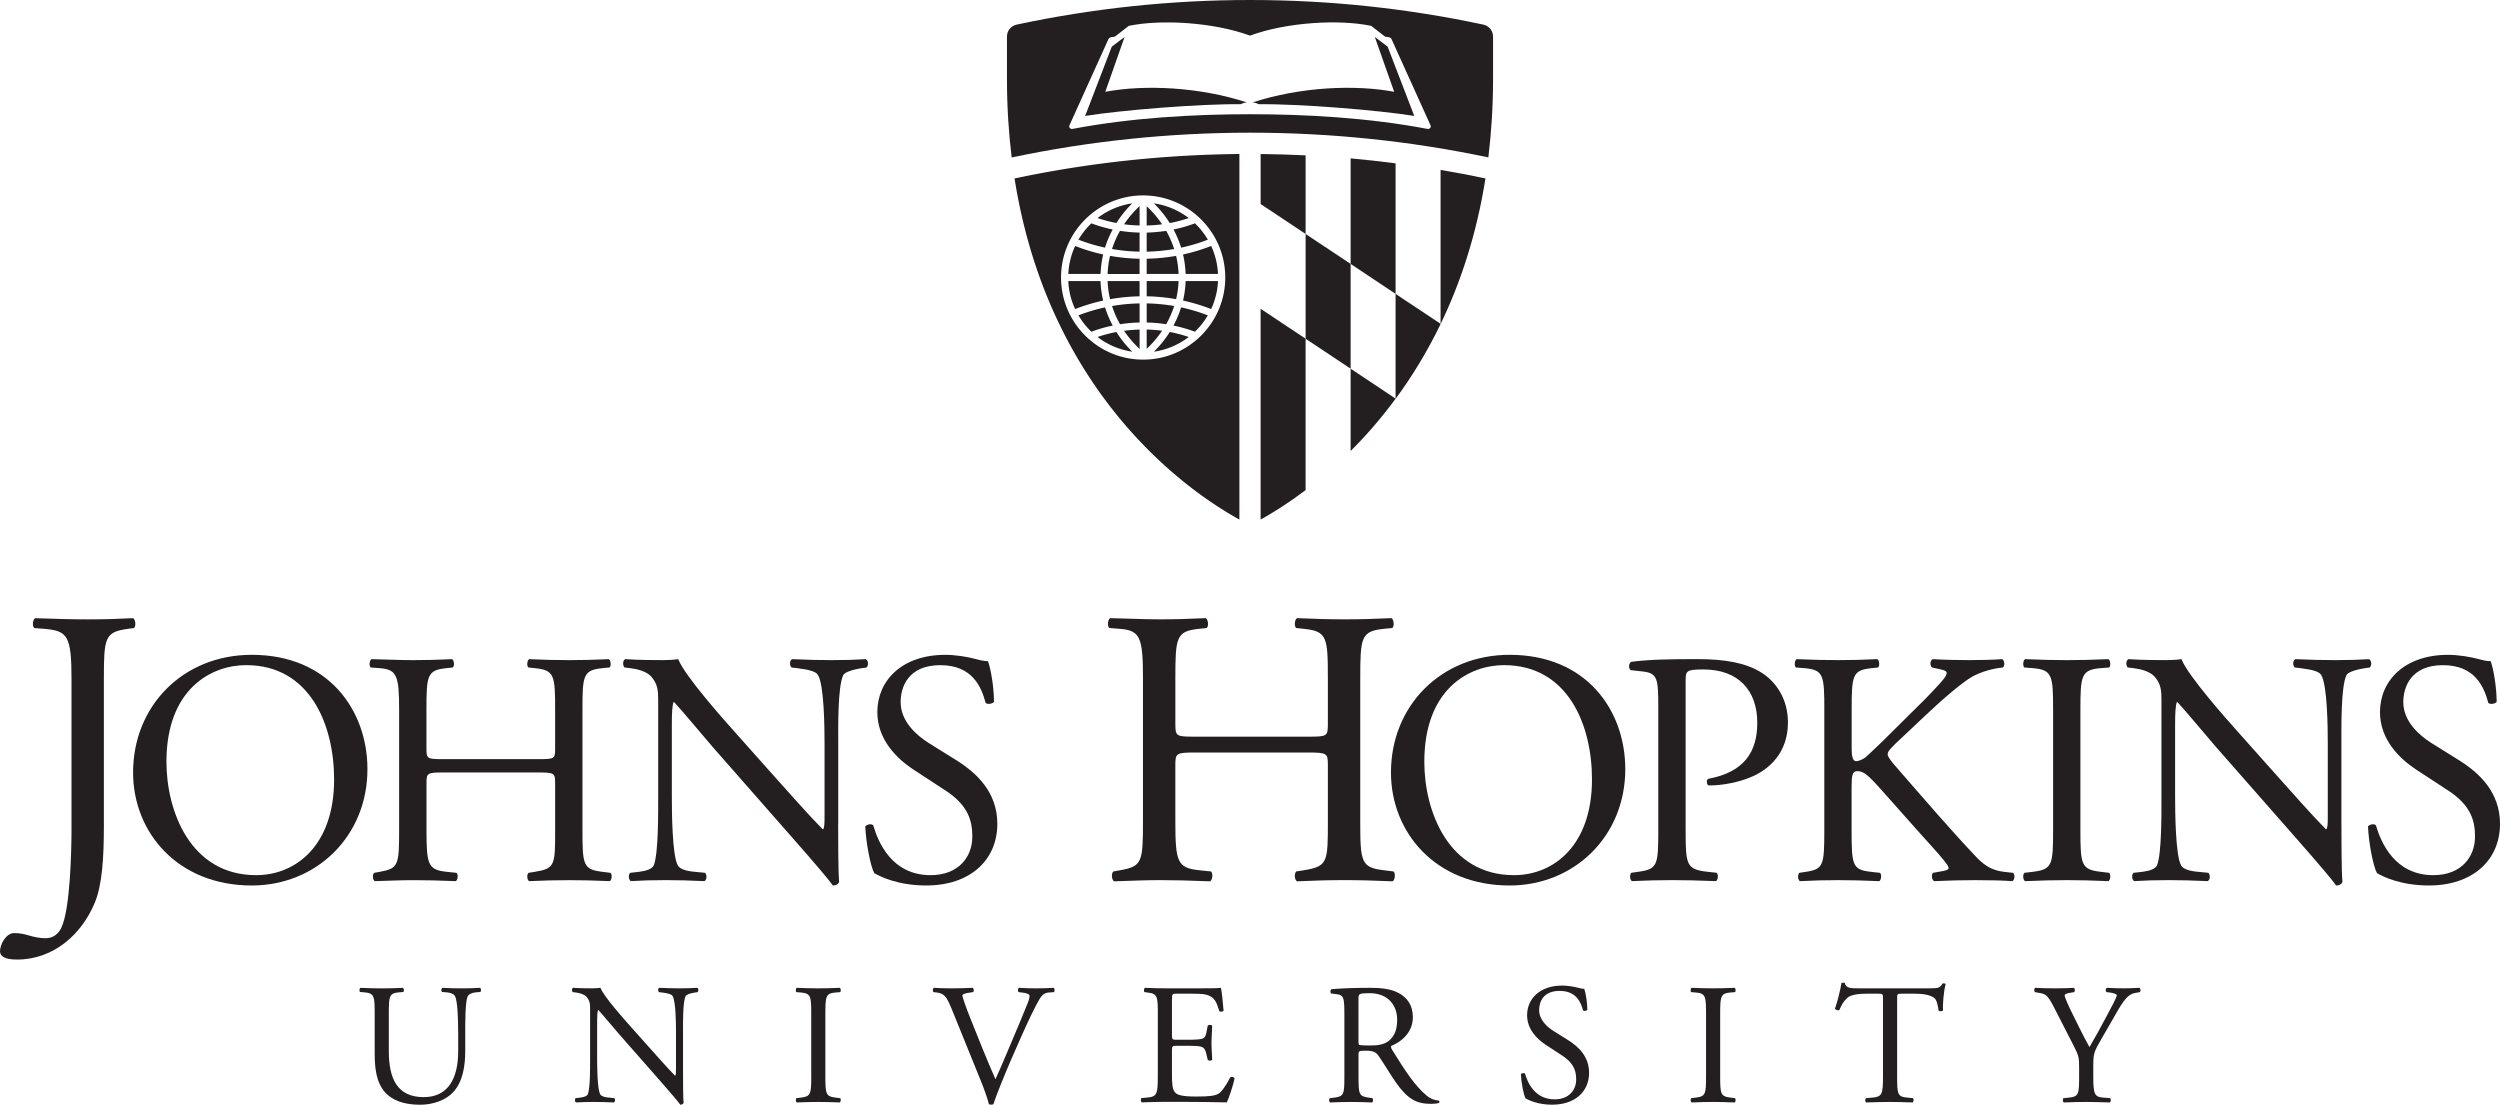 <svg xmlns="http://www.w3.org/2000/svg" id="Layer_1" width="1253.72" height="554.01" data-name="Layer 1" version="1.1">
  <defs id="defs1">
    <style id="style1">
      .cls-1{fill:#231f20}
    </style>
  </defs>
  <g id="g34" transform="translate(-333.14 -263)">
    <path id="path1" d="M562.89 780.31c0-5.34-.17-15.28-1.63-17.86-.62-1.04-2.17-1.65-4.32-1.82l-2.16-.16c-.52-.62-.34-1.73.16-2.08 3.29.17 6.48.26 9.85.26 3.63 0 5.95-.08 9.07-.26.69.44.6 1.55.18 2.08l-2.08.16c-2.16.18-3.79.95-4.31 2.08-1.2 2.84-1.2 12.76-1.2 17.6v9.77c0 7.5-1.21 15.45-6.05 20.62-3.71 4.06-10.11 6.31-16.49 6.31-5.95 0-11.91-1.13-16.13-4.75-4.57-3.8-6.74-10.09-6.74-20.36v-20.38c0-8.97-.17-10.45-5.18-10.88l-2.14-.16c-.52-.36-.35-1.83.16-2.08 4.31.17 7.25.26 10.7.26 3.45 0 6.39-.08 10.61-.26.53.26.7 1.73.18 2.08l-2.07.16c-5.01.44-5.17 1.91-5.17 10.88v18.65c0 13.89 4.31 23.03 17.51 23.03 12.52 0 17.27-9.83 17.27-22.95v-9.93z" class="cls-1"/>
    <path id="path2" d="M675.68 800.94c0 2.59 0 12.86.26 15.1-.17.51-.69.96-1.64.96-1.03-1.47-3.54-4.5-11.04-13.03l-20.03-22.79c-2.33-2.68-8.2-9.76-10.02-11.66h-.17c-.35 1.04-.44 3.03-.44 5.6v18.82c0 4.06.09 15.29 1.56 17.87.52.96 2.24 1.47 4.41 1.63l2.67.27c.51.68.43 1.71-.18 2.15-3.88-.16-6.9-.25-10.1-.25-3.62 0-5.94.09-8.98.25-.6-.43-.69-1.62-.17-2.15l2.33-.27c1.99-.26 3.38-.77 3.8-1.73 1.21-3.08 1.13-13.63 1.13-17.78v-24.94c0-2.41-.09-4.22-1.91-6.21-1.21-1.21-3.29-1.81-5.35-2.07l-1.46-.17c-.53-.52-.53-1.82.16-2.17 3.63.26 8.21.26 9.75.26 1.4 0 2.86-.09 3.98-.26 1.73 4.41 11.92 15.81 14.76 19l8.38 9.41c5.96 6.64 10.19 11.49 14.25 15.63h.16c.35-.43.35-1.82.35-3.63v-18.47c0-4.06-.09-15.27-1.73-17.86-.52-.79-1.9-1.32-5.36-1.73l-1.46-.17c-.6-.52-.53-1.91.18-2.17 3.96.17 6.9.26 10.18.26 3.71 0 5.95-.09 8.88-.26.69.44.69 1.65.18 2.17l-1.21.17c-2.76.41-4.49 1.12-4.83 1.82-1.47 3.11-1.3 13.8-1.3 17.77v20.63z" class="cls-1"/>
    <path id="path3" d="M739.97 771.77c0-9.15-.17-10.63-5.27-11.05l-2.16-.17c-.53-.36-.34-1.91.17-2.17 4.31.18 7.26.26 10.88.26 3.62 0 6.39-.07 10.71-.26.51.26.68 1.82.16 2.17l-2.15.17c-5.09.41-5.26 1.89-5.26 11.05v30.73c0 9.13.18 10.35 5.26 10.95l2.15.27c.51.34.34 1.89-.16 2.15-4.32-.16-7.25-.26-10.71-.26-3.62 0-6.57.09-10.88.26-.51-.26-.7-1.63-.17-2.15l2.16-.27c5.1-.6 5.27-1.82 5.27-10.95z" class="cls-1"/>
    <path id="path4" d="M809.87 767.8c-1.98-4.83-3.28-6.66-6.99-7.08l-1.56-.17c-.59-.53-.52-1.73.18-2.17 2.5.18 5.26.26 8.97.26 3.71 0 6.82-.09 10.45-.26.61.36.78 1.64.18 2.17l-1.29.17c-3.28.41-3.97.94-4.06 1.63.17.86 1.64 5.54 4.32 12.09 3.97 10.01 7.95 19.93 12.27 29.78 2.66-5.69 6.29-14.58 8.28-19.17 2.5-5.86 6.56-15.61 8.03-19.33.69-1.81.78-2.76.78-3.37 0-.61-.87-1.29-3.88-1.63l-1.56-.17c-.6-.53-.43-1.82.18-2.17 2.42.18 5.7.26 8.98.26 2.86 0 5.53-.09 8.37-.26.61.36.61 1.72.18 2.17l-2.59.17c-2.07.16-3.37 1.22-4.5 3.02-2.41 4.06-5.77 11.06-9.66 19.85l-4.66 10.61c-3.45 7.95-7.51 17.95-8.98 22.54-.25.16-.6.24-.94.24-.43 0-.86-.09-1.3-.24-.96-3.64-2.5-7.85-3.97-11.49l-15.19-37.46z" class="cls-1"/>
    <path id="path5" d="M913.78 771.6c0-8.99-.17-10.28-5.26-10.88l-1.39-.18c-.52-.36-.34-1.91.17-2.17 3.71.18 6.64.26 10.18.26h16.23c5.53 0 10.63 0 11.66-.26.51 1.48 1.03 7.68 1.38 11.49-.35.53-1.73.69-2.16.17-1.29-4.05-2.07-7.08-6.57-8.21-1.81-.43-4.57-.52-8.37-.52h-6.21c-2.58 0-2.58.17-2.58 3.45v17.26c0 2.42.26 2.42 2.83 2.42h5.02c3.61 0 6.29-.17 7.32-.52 1.05-.34 1.65-.86 2.08-3.02l.7-3.54c.42-.52 1.88-.52 2.23.08 0 2.09-.35 5.45-.35 8.73 0 3.1.35 6.39.35 8.27-.35.62-1.82.62-2.23.09l-.8-3.35c-.34-1.56-.93-2.85-2.66-3.29-1.21-.36-3.29-.43-6.64-.43h-5.02c-2.58 0-2.83.07-2.83 2.34v12.16c0 4.57.26 7.51 1.62 8.97 1.05 1.03 2.86 1.98 10.46 1.98 6.65 0 9.15-.34 11.05-1.3 1.56-.85 3.88-3.87 6.12-8.37.61-.42 1.83-.17 2.16.61-.6 3.02-2.76 9.66-3.89 11.99-7.76-.16-15.44-.26-23.12-.26h-7.78c-3.71 0-6.64.09-11.74.26-.53-.26-.68-1.63-.17-2.15l2.84-.27c4.92-.41 5.36-1.73 5.36-10.77v-31.07z" class="cls-1"/>
    <path id="path6" d="M1007.32 771.69c0-8.21-.26-9.68-3.79-10.11l-2.77-.34c-.6-.43-.6-1.82.1-2.16 4.82-.43 10.79-.7 19.24-.7 5.37 0 10.44.44 14.42 2.6 4.14 2.16 7.16 6.04 7.16 12.1 0 8.19-6.47 12.68-10.78 14.41-.43.51 0 1.39.43 2.08 6.9 11.13 11.48 18.04 17.36 22.95 1.47 1.29 3.63 2.25 5.95 2.41.44.18.51.87.08 1.21-.77.25-2.16.43-3.79.43-7.34 0-11.74-2.15-17.86-10.86-2.25-3.2-5.79-9.16-8.47-13.03-1.3-1.91-2.68-2.76-6.13-2.76-3.89 0-4.05.09-4.05 1.91v10.86c0 9.04.16 10.1 5.18 10.77l1.8.27c.52.43.36 1.89-.17 2.15-3.88-.16-6.82-.26-10.27-.26-3.63 0-6.74.09-10.79.26-.51-.26-.69-1.55-.17-2.15l2.15-.27c5.01-.6 5.18-1.73 5.18-10.77V771.7Zm7.08 12.34c0 1.54 0 2.5.25 2.86.26.25 1.56.41 5.96.41 3.11 0 6.39-.34 8.89-2.24 2.32-1.81 4.31-4.83 4.31-10.69 0-6.83-4.21-13.3-13.81-13.3-5.35 0-5.6.34-5.6 2.76v20.21z" class="cls-1"/>
    <path id="path7" d="M1111.64 817c-7.24 0-11.83-2.24-13.47-3.2-1.03-1.9-2.14-8.03-2.33-12.08.44-.62 1.73-.78 2.09-.26 1.28 4.4 4.82 12.85 14.84 12.85 7.24 0 10.8-4.73 10.8-9.92 0-3.8-.79-8.03-7.08-12.08l-8.19-5.35c-4.33-2.86-9.34-7.77-9.34-14.84 0-8.21 6.4-14.86 17.61-14.86 2.67 0 5.77.52 8.03 1.11 1.12.36 2.32.52 3.02.52.77 2.08 1.55 6.91 1.55 10.55-.34.51-1.73.77-2.15.25-1.13-4.15-3.45-9.77-11.75-9.77s-10.27 5.61-10.27 9.59c0 5.02 4.15 8.63 7.34 10.6l6.91 4.33c5.44 3.36 10.8 8.36 10.8 16.56 0 9.5-7.17 15.98-18.4 15.98" class="cls-1"/>
    <path id="path8" d="M1188.7 771.77c0-9.15-.16-10.63-5.26-11.05l-2.15-.17c-.53-.36-.34-1.91.17-2.17 4.32.18 7.24.26 10.86.26 3.62 0 6.39-.07 10.73-.26.52.26.68 1.82.16 2.17l-2.17.17c-5.08.41-5.25 1.89-5.25 11.05v30.73c0 9.13.17 10.35 5.25 10.95l2.17.27c.52.34.35 1.89-.16 2.15-4.34-.16-7.26-.26-10.73-.26-3.47 0-6.54.09-10.86.26-.51-.26-.7-1.63-.17-2.15l2.15-.27c5.11-.6 5.26-1.82 5.26-10.95z" class="cls-1"/>
    <path id="path9" d="M1284.53 802.67c0 9.04.16 10.35 5.16 10.77l2.78.27c.52.34.33 1.9-.18 2.16-4.92-.17-7.86-.26-11.31-.26s-6.46.09-12 .26c-.52-.26-.67-1.73 0-2.16l3.12-.27c4.92-.42 5.34-1.73 5.34-10.77v-38.6c0-2.68 0-2.75-2.59-2.75h-4.74c-3.71 0-8.45.17-10.63 2.15-2.06 1.91-2.93 3.8-3.88 5.97-.68.5-1.91.07-2.25-.61 1.4-3.89 2.68-9.43 3.28-12.87.27-.15 1.39-.25 1.64 0 .52 2.77 3.38 2.67 7.34 2.67h34.97c4.66 0 5.43-.16 6.72-2.41.44-.16 1.39-.08 1.55.25-.96 3.54-1.55 10.53-1.29 13.13-.34.69-1.81.69-2.25.16-.26-2.15-.87-5.35-2.14-6.3-1.99-1.47-5.27-2.15-10.03-2.15h-6.12c-2.59 0-2.49.07-2.49 2.93v38.42z" class="cls-1"/>
    <path id="path10" d="M1382.9 802.5c0 9.22.51 10.61 5.18 10.95l3.29.27c.5.53.34 1.89-.18 2.15-5.35-.16-8.29-.26-11.74-.26-3.64 0-6.73.09-11.31.26-.52-.26-.71-1.63-.19-2.15l2.69-.27c5.01-.52 5.16-1.73 5.16-10.95v-4.41c0-4.74-.26-5.86-2.75-10.69l-10.18-19.87c-2.95-5.69-4.23-6.12-6.83-6.55l-2.41-.43c-.52-.62-.43-1.82.17-2.17 2.77.17 5.88.26 10.02.26s7.06-.09 9.23-.26c.77.26.77 1.64.26 2.17l-1.11.17c-3.03.43-3.65.85-3.65 1.55 0 .86 2.25 5.78 2.68 6.66 3.19 6.37 6.39 13.19 9.76 19.17 2.66-4.59 5.52-9.6 8.11-14.6 2.42-4.5 5.6-10.37 5.6-11.41 0-.52-1.54-1.11-3.61-1.37l-1.56-.17c-.6-.62-.5-1.82.18-2.17 3.1.17 5.61.26 8.29.26 2.68 0 5.09-.09 8.02-.26.7.45.78 1.64.19 2.17l-2.42.43c-4.49.78-7.09 6.22-11.4 13.65l-5.42 9.4c-3.82 6.57-4.07 7.34-4.07 13.98z" class="cls-1"/>
    <path id="path11" d="M954.68 340.23c-37.94.36-75.82 4.43-112.75 12.27 16.28 103.15 80.73 153.37 112.75 171.05zM906.41 361c-22.7 0-41.17 18.47-41.17 41.17 0 22.7 18.47 41.18 41.17 41.18 22.7 0 41.18-18.47 41.18-41.18S929.11 361 906.41 361m1.78 39.39h15.99c-.11-3.07-.53-6.1-1.24-9.08-4.84.86-9.77 1.34-14.75 1.43zm13.77-12.51c-1-3.15-2.33-6.2-3.98-9.11-3.23.5-6.51.78-9.79.87v9.56c4.65-.09 9.25-.54 13.78-1.32m-6.05-12.4a52.414 52.414 0 0 0-7.73-9.05v9.65c2.58-.06 5.17-.25 7.73-.6m3.85-.62c3.21-.61 6.4-1.45 9.51-2.51-5-3.83-10.95-6.43-17.47-7.37 3.08 3.02 5.72 6.35 7.96 9.88m-22.92.61c2.58.35 5.19.55 7.79.6v-9.71a52.227 52.227 0 0 0-7.79 9.1m4.11-10.48c-6.49.94-12.44 3.55-17.41 7.36 3.1 1.06 6.25 1.89 9.46 2.49 2.23-3.51 4.88-6.83 7.95-9.86m-6.15 13.79a48.476 48.476 0 0 0-4 9.11c4.55.78 9.16 1.24 13.82 1.33v-9.56a74.8 74.8 0 0 1-9.83-.88m-4.97 12.54c-.72 2.98-1.13 6.03-1.24 9.1h16.04v-7.65c-4.99-.09-9.94-.57-14.8-1.44m-3.46-.69a92.457 92.457 0 0 1-14.05-4.27c-2.01 4.31-3.2 9.06-3.43 14.04h16.17c.12-3.3.55-6.58 1.32-9.77m-17.5 13.32c.22 5.01 1.41 9.75 3.43 14.05 4.58-1.79 9.27-3.21 14.05-4.25-.76-3.2-1.2-6.48-1.32-9.79h-16.17zm20.96 9.1c4.86-.87 9.8-1.34 14.79-1.45v-7.65h-16.04c.13 3.09.53 6.13 1.25 9.1m.99 3.43c1 3.16 2.34 6.22 4 9.13 3.25-.51 6.53-.8 9.81-.87v-9.58c-4.66.08-9.27.54-13.81 1.31m6.02 12.42c2.2 3.27 4.8 6.32 7.79 9.11v-9.73c-2.59.08-5.2.28-7.79.62m-3.84.62c-3.21.6-6.36 1.44-9.46 2.5a37.44 37.44 0 0 0 17.41 7.37 55.793 55.793 0 0 1-7.95-9.86m22.9-.66c-2.55-.33-5.14-.52-7.72-.6v9.68c2.96-2.77 5.56-5.81 7.72-9.08m-4.1 10.53c6.51-.96 12.47-3.56 17.47-7.38-3.11-1.07-6.3-1.9-9.51-2.52a55.33 55.33 0 0 1-7.96 9.89m6.16-13.78c1.65-2.92 2.98-5.99 4-9.13-4.53-.78-9.12-1.23-13.78-1.31v9.58c3.27.07 6.54.36 9.78.86m4.97-12.55c.7-2.97 1.13-6.01 1.24-9.1h-15.99v7.65c4.98.1 9.91.57 14.75 1.45m3.47.69c4.79 1.04 9.5 2.47 14.1 4.26a37.1 37.1 0 0 0 3.44-14.05h-16.23c-.12 3.31-.55 6.59-1.31 9.79m17.54-13.34c-.23-4.98-1.42-9.73-3.44-14.04-4.6 1.81-9.31 3.23-14.1 4.27.76 3.19 1.19 6.47 1.31 9.77zM932.38 375a73.66 73.66 0 0 1-10.75 3.1c1.59 2.92 2.86 5.96 3.83 9.1a87.43 87.43 0 0 0 13.41-4.01 38.343 38.343 0 0 0-6.48-8.19m-58.43 8.19c4.37 1.69 8.81 3.02 13.34 4 .97-3.14 2.27-6.18 3.84-9.1-3.63-.76-7.21-1.78-10.69-3.09a38.141 38.141 0 0 0-6.49 8.19m6.49 46.16c3.49-1.3 7.06-2.33 10.71-3.08a51.49 51.49 0 0 1-3.85-9.12c-4.53.97-8.98 2.32-13.34 3.99 1.78 3.04 3.97 5.8 6.49 8.21m58.4-8.2a91.768 91.768 0 0 0-13.41-4.01c-.97 3.15-2.26 6.19-3.83 9.12 3.64.76 7.24 1.77 10.75 3.09 2.52-2.41 4.7-5.17 6.48-8.21" style="fill-rule:evenodd;fill:#231f20"/>
    <path id="path12" d="M838.12 302.49v-21.16c-.01-2.87 1.98-5.27 4.63-5.93l.15-.04C880.67 267.28 919.84 263 960 263s79.24 4.27 116.95 12.33l.09.03c2.76.57 4.85 3.04 4.85 5.98v21.16c0 13.91-.85 27.02-2.36 39.44-78.28-16.53-160.65-16.54-239.05.03-1.52-12.43-2.36-25.55-2.36-39.46m121.85-21.65c-18.4-6.77-44.75-8.24-60.76-4.89l-6.98 5.42-1.87.28c-.64.08-1.12.53-1.34.93l-19.47 43.05c-.63 1.19.35 2.21 1.47 1.99 29.64-5.63 61.08-7.36 88.96-7.36h.03c27.89 0 59.33 1.73 88.97 7.36 1.12.22 2.11-.79 1.47-1.99l-19.48-43.05c-.21-.4-.7-.84-1.33-.93l-1.88-.28-6.98-5.42c-16.01-3.36-42.37-1.88-60.76 4.89z" class="cls-1"/>
    <path id="path13" d="M958.51 314.39c-24-7.86-51.51-9.05-71.08-5.35l9.68-27.52-6.43 4.87-13.35 34.75c17.8-2.89 58.02-6.14 77.93-5.87.81-.36 1.81-.88 3.24-.88" class="cls-1"/>
    <path id="path14" d="M961.19 314.39c23.99-7.86 51.54-9.05 71.12-5.35l-9.72-27.52 6.43 4.87 13.36 34.75c-17.8-2.89-58.02-6.14-77.95-5.87-.8-.36-1.8-.88-3.24-.88" class="cls-1"/>
    <path id="path15" d="M965.32 417.86v105.69c6.43-3.54 14.17-8.44 22.56-14.76v-75.93l-22.56-15.01z" class="cls-1"/>
    <path id="path16" d="M987.89 340.91c-7.51-.36-15.04-.61-22.56-.68v25.09l22.56 15z" class="cls-1"/>
    <path id="path17" d="M1033.01 410.37v-65.46c-7.5-.96-15.01-1.82-22.55-2.49v52.92z" class="cls-1"/>
    <path id="path18" d="M1010.46 447.89v41.28c7.58-7.53 15.23-16.26 22.55-26.2v-.07z" class="cls-1"/>
    <path id="path19" d="M1033.01 462.97s.03-.02.04-.03l-.04-.03z" class="cls-1"/>
    <path id="path20" d="M1055.62 425.42c9.96-20.66 18.01-44.81 22.46-72.94-7.47-1.59-14.96-2.99-22.51-4.26v77.16z" class="cls-1"/>
    <path id="polygon20" d="M1010.46 447.89v-52.55l-22.57-15v52.54z" class="cls-1"/>
    <path id="path21" d="m1055.57 425.38-22.56-15v52.54l.04.03c8.07-10.93 15.73-23.38 22.52-37.41z" class="cls-1"/>
    <path id="path22" d="M1055.57 425.54s.04-.09.05-.12l-.05-.03v.16z" class="cls-1"/>
    <path id="path23" d="M369 603.72c0-21.99-1.99-24.38-13.67-25.37l-4.96-.39c-1.2-.79-.79-4.35.39-4.95 11.5.39 18.23.6 26.55.6s14.67-.21 22.59-.6c1.19.6 1.59 4.16.39 4.95l-2.96.39c-11.69 1.6-12.1 4.37-12.1 25.37v73.51c0 15.65-.79 29.32-4.54 38.43-6.55 15.87-20.62 28.55-39.03 28.55-2.39 0-8.52-.2-8.52-4.17 0-3.35 2.96-9.11 7.12-9.11 2.38 0 4.76.39 7.34 1.18 2.77.81 5.55 1.4 8.32 1.4 4.16 0 6.54-2.37 7.93-5.15 4.55-9.31 5.15-39.05 5.15-49.73z" class="cls-1"/>
    <path id="path24" d="M399.88 650.39c0-33.43 25.09-59.01 59.51-59.01 38.62 0 58.02 27.92 58.02 57.35 0 33.76-25.74 58.34-58.02 58.34-37.1 0-59.51-26.59-59.51-56.67m100.81 3.49c0-27.58-12.21-57.33-44.13-57.33-17.39 0-39.95 11.87-39.95 48.48 0 24.72 12.03 56.84 44.97 56.84 20.06 0 39.12-15.05 39.12-47.99" class="cls-1"/>
    <path id="path25" d="M555.38 650.39c-8.02 0-8.36.34-8.36 5.35v23.57c0 17.55.84 19.89 10.19 20.9l4.85.51c1 .65.67 3.67-.34 4.16-9.03-.34-14.71-.49-21.24-.49-7.18 0-12.85.34-19.38.49-1.01-.49-1.33-3.18-.33-4.16l2.83-.51c9.35-1.67 9.7-3.35 9.7-20.9v-60.18c0-17.55-1.16-20.39-9.87-21.06l-4.35-.33c-.99-.67-.65-3.69.34-4.18 8.2.16 13.88.49 21.05.49 6.53 0 12.2-.16 19.39-.49 1.01.49 1.35 3.51.33 4.18l-3.16.33c-9.69 1.01-10.03 3.51-10.03 21.06v19.22c0 5.18.34 5.35 8.36 5.35h47.81c8.02 0 8.36-.17 8.36-5.35v-19.22c0-17.55-.34-20.05-10.19-21.06l-3.18-.33c-1.01-.67-.67-3.69.34-4.18 7.68.34 13.36.49 20.23.49 6.5 0 12.2-.16 19.72-.49.98.49 1.33 3.51.34 4.18l-3.52.33c-9.7 1.01-10.04 3.51-10.04 21.06v60.18c0 17.55.34 19.73 10.04 20.9l4 .51c1.01.65.68 3.67-.32 4.16-8.02-.34-13.72-.49-20.22-.49-6.87 0-12.88.16-20.23.49-1.01-.49-1.34-3.18-.34-4.16l3.18-.51c10.19-1.67 10.19-3.35 10.19-20.9v-23.57c0-5.01-.34-5.35-8.36-5.35h-47.81z" class="cls-1"/>
    <path id="path26" d="M753.47 675.96c0 5.02 0 24.91.49 29.26-.32 1-1.32 1.84-3.15 1.84-2.02-2.83-6.87-8.69-21.42-25.23l-38.77-44.14c-4.5-5.18-15.89-18.89-19.39-22.57h-.34c-.67 2.01-.83 5.85-.83 10.86v36.45c0 7.84.16 29.58 3.01 34.59 1.01 1.84 4.35 2.86 8.53 3.18l5.17.51c1.02 1.33.84 3.34-.33 4.16-7.52-.34-13.37-.5-19.57-.5-7 0-11.51.16-17.39.5-1.17-.83-1.33-3.17-.32-4.16l4.52-.51c3.85-.5 6.51-1.49 7.36-3.34 2.33-6.02 2.17-26.41 2.17-34.43v-48.32c0-4.68-.17-8.19-3.68-12.03-2.34-2.34-6.34-3.51-10.36-4.02l-2.83-.32c-1-1.01-1-3.51.33-4.19 7.02.49 15.89.49 18.89.49 2.68 0 5.53-.15 7.7-.49 3.34 8.53 23.07 30.6 28.57 36.77l16.23 18.22c11.53 12.87 19.72 22.24 27.58 30.26h.34c.66-.83.66-3.51.66-7.02v-35.77c0-7.85-.17-29.58-3.34-34.59-1-1.52-3.67-2.51-10.36-3.35l-2.83-.32c-1.17-1.01-1.01-3.7.32-4.19 7.7.33 13.38.49 19.73.49 7.19 0 11.54-.15 17.22-.49 1.34.83 1.34 3.18.34 4.19l-2.35.32c-5.34.84-8.69 2.18-9.37 3.51-2.82 6.03-2.49 26.75-2.49 34.44v39.95z" class="cls-1"/>
    <path id="path27" d="M797.66 707.06c-14.05 0-22.91-4.34-26.09-6.19-1.99-3.68-4.17-15.54-4.51-23.4.85-1.18 3.35-1.52 4.02-.5 2.5 8.52 9.36 24.91 28.75 24.91 14.05 0 20.91-9.19 20.91-19.24 0-7.35-1.5-15.54-13.72-23.38l-15.87-10.37c-8.36-5.52-18.04-15.05-18.04-28.75 0-15.89 12.36-28.75 34.09-28.75 5.19 0 11.21 1 15.55 2.17 2.17.67 4.51 1.01 5.84 1.01 1.51 4.01 3.02 13.37 3.02 20.39-.66 1-3.34 1.48-4.19.5-2.16-8.03-6.67-18.89-22.73-18.89-16.06 0-19.89 10.86-19.89 18.55 0 9.69 8.04 16.71 14.21 20.57l13.38 8.34c10.54 6.53 20.9 16.22 20.9 32.1 0 18.38-13.88 30.93-35.6 30.93" class="cls-1"/>
    <path id="path28" d="M932.48 640.38c-9.52 0-9.92.39-9.92 6.34v27.94c0 20.8 1 23.58 12.09 24.77l5.75.59c1.19.8.79 4.36-.39 4.95-10.69-.4-17.45-.6-25.17-.6-8.52 0-15.26.4-22.97.6-1.2-.6-1.6-3.76-.4-4.95l3.37-.59c11.09-1.98 11.49-3.97 11.49-24.77v-71.34c0-20.81-1.4-24.17-11.69-24.97l-5.16-.4c-1.18-.79-.8-4.36.4-4.96 9.7.2 16.45.6 24.97.6 7.72 0 14.47-.2 22.98-.6 1.19.6 1.59 4.17.39 4.96l-3.76.4c-11.49 1.2-11.89 4.15-11.89 24.97v22.79c0 6.14.4 6.32 9.92 6.32h56.66c9.52 0 9.9-.18 9.9-6.32v-22.79c0-20.81-.39-23.77-12.09-24.97l-3.76-.4c-1.19-.79-.79-4.36.4-4.96 9.1.4 15.84.6 23.97.6 8.13 0 14.46-.2 23.38-.6 1.18.6 1.58 4.17.38 4.96l-4.15.4c-11.49 1.2-11.89 4.15-11.89 24.97v71.34c0 20.8.4 23.37 11.89 24.77l4.75.59c1.19.8.79 4.36-.4 4.95-9.5-.4-16.24-.6-23.96-.6-8.13 0-15.26.2-23.97.6-1.2-.6-1.59-3.76-.4-4.95l3.76-.59c12.09-1.98 12.09-3.97 12.09-24.77v-27.94c0-5.94-.39-6.34-9.9-6.34h-56.66z" class="cls-1"/>
    <path id="path29" d="M1030.69 650.39c0-33.43 25.08-59.01 59.51-59.01 38.61 0 58 27.92 58 57.35 0 33.76-25.74 58.34-58 58.34-37.11 0-59.51-26.59-59.51-56.67m100.81 3.49c0-27.58-12.2-57.33-44.13-57.33-17.38 0-39.95 11.87-39.95 48.48 0 24.72 12.03 56.84 44.96 56.84 20.07 0 39.12-15.05 39.12-47.99" class="cls-1"/>
    <path id="path30" d="M1178.47 679.3c0 17.56.34 19.72 11.02 20.89l4.53.5c1 .83.67 3.68-.34 4.18-9.53-.34-15.04-.5-21.74-.5-6.7 0-13.03.15-20.39.5-1-.5-1.34-3.18-.33-4.18l3.5-.5c9.7-1.33 10.03-3.34 10.03-20.89v-61.68c0-14.21-.33-17.06-7.85-17.89l-6.02-.66c-1.17-1.01-1-3.51.34-4.18 8.85-1.17 19.22-1.35 33.09-1.35 13.87 0 24.24 1.84 32.09 6.7 7.68 4.85 13.37 13.54 13.37 25.06 0 15.38-9.52 23.07-16.71 26.58-7.36 3.51-16.21 5.02-23.07 5.02-1.16-.5-1.16-3.01-.17-3.34 18.06-3.35 24.57-13.55 24.57-28.1 0-16.22-9.52-26.73-26.9-26.73-8.85 0-9.03.66-9.03 6.03v74.54z" class="cls-1"/>
    <path id="path31" d="M1248.02 619.12c0-17.54-.34-20.22-10.04-21.05l-4.18-.33c-1.01-.68-.67-3.7.33-4.19 8.19.34 13.55.49 21.07.49 6.52 0 12.21-.15 19.4-.49 1 .49 1.33 3.51.33 4.19l-3.16.33c-9.71 1.01-10.04 3.51-10.04 21.05v19.24c0 3.17.33 6.36 2.18 6.36 1.5 0 3.51-1.01 4.67-1.86 2.34-2 6.7-6.35 8.53-8.02l18.04-17.88c3.18-3 11.38-11.54 13.04-13.89.84-1.16 1.18-2 1.18-2.67 0-.67-.67-1.16-2.84-1.67l-4.51-.99c-1.18-1.17-1.01-3.35.33-4.19 5.84.34 12.53.49 18.39.49 5.86 0 11.52-.15 16.54-.49 1.17.84 1.33 3.18.34 4.19-4.35.33-10.86 2-15.55 4.67-4.67 2.68-14.04 10.52-23.4 19.4l-15.05 14.2c-2.34 2.35-3.84 3.84-3.84 5.19 0 1.16 1.01 2.51 3.18 5.17 15.88 18.22 28.75 33.27 41.79 46.97 4.01 4.02 7.7 6.2 13.38 6.87l4.5.51c1.18.82.84 3.66-.34 4.17-4.34-.34-10.87-.51-18.72-.51-6.85 0-12.71.16-20.4.51-1.16-.34-1.67-3.18-.67-4.17l3.84-.69c2.34-.33 4.01-.84 4.01-1.65 0-1.02-1.17-2.35-2.34-3.87-3.18-4.01-7.52-8.51-13.87-15.7l-13.37-15.05c-9.53-10.69-12.2-14.04-16.22-14.04-2.51 0-2.85 2.17-2.85 8.03v21.56c0 17.54.33 19.88 9.7 20.9l4.51.51c.99.66.68 3.66-.33 4.17-8.18-.34-13.88-.51-20.4-.51-6.85 0-12.54.16-19.38.51-1-.51-1.35-3-.34-4.17l3.34-.51c8.86-1.34 9.21-3.35 9.21-20.9v-60.19z" class="cls-1"/>
    <path id="path32" d="M1362.75 619.46c0-17.73-.34-20.56-10.2-21.39l-4.18-.33c-1.01-.68-.67-3.69.33-4.19 8.36.34 14.04.5 21.06.5s12.37-.17 20.73-.5c1.01.5 1.33 3.52.33 4.19l-4.18.33c-9.86.84-10.2 3.66-10.2 21.39v59.5c0 17.73.34 20.07 10.2 21.24l4.18.5c1 .67.67 3.67-.33 4.18-8.36-.34-14.05-.51-20.73-.51-7.02 0-12.7.17-21.06.51-1-.51-1.35-3.18-.33-4.18l4.18-.5c9.86-1.17 10.2-3.51 10.2-21.24z" class="cls-1"/>
    <path id="path33" d="M1507.34 675.96c0 5.02 0 24.91.51 29.26-.34 1-1.33 1.84-3.17 1.84-2-2.83-6.85-8.69-21.39-25.23l-38.78-44.14c-4.52-5.18-15.89-18.89-19.4-22.57h-.33c-.67 2.01-.85 5.85-.85 10.86v36.45c0 7.84.18 29.58 3.02 34.59 1.01 1.84 4.34 2.86 8.53 3.18l5.17.51c1.01 1.33.84 3.34-.33 4.16-7.52-.34-13.37-.5-19.57-.5-7.01 0-11.53.16-17.38.5-1.16-.83-1.33-3.17-.34-4.16l4.52-.51c3.84-.5 6.51-1.49 7.35-3.34 2.34-6.02 2.18-26.41 2.18-34.43v-48.32c0-4.68-.16-8.19-3.67-12.03-2.35-2.34-6.36-3.51-10.38-4.02l-2.84-.32c-1-1.01-1-3.51.34-4.19 7.02.49 15.87.49 18.89.49 2.67 0 5.51-.15 7.68-.49 3.36 8.53 23.08 30.6 28.58 36.77l16.23 18.22c11.53 12.87 19.72 22.24 27.57 30.26h.34c.67-.83.67-3.51.67-7.02v-35.77c0-7.85-.18-29.58-3.34-34.59-1-1.52-3.68-2.51-10.36-3.35l-2.84-.32c-1.18-1.01-1.01-3.7.32-4.19 7.7.33 13.38.49 19.73.49 7.19 0 11.54-.15 17.22-.49 1.34.83 1.34 3.18.34 4.19l-2.34.32c-5.35.84-8.7 2.18-9.38 3.51-2.83 6.03-2.51 26.75-2.51 34.44v39.95z" class="cls-1"/>
    <path id="path34" d="M1551.25 707.06c-14.04 0-22.9-4.34-26.08-6.19-2.01-3.68-4.18-15.54-4.51-23.4.84-1.18 3.36-1.52 4-.5 2.52 8.52 9.38 24.91 28.76 24.91 14.05 0 20.9-9.19 20.9-19.24 0-7.35-1.51-15.54-13.72-23.38l-15.87-10.37c-8.36-5.52-18.06-15.05-18.06-28.75 0-15.89 12.38-28.75 34.11-28.75 5.18 0 11.19 1 15.54 2.17 2.17.67 4.52 1.01 5.85 1.01 1.51 4.01 3.01 13.37 3.01 20.39-.67 1-3.34 1.48-4.19.5-2.17-8.03-6.68-18.89-22.72-18.89s-19.9 10.86-19.9 18.55c0 9.69 8.03 16.71 14.21 20.57l13.38 8.34c10.54 6.53 20.9 16.22 20.9 32.1 0 18.38-13.88 30.93-35.61 30.93" class="cls-1"/>
  </g>
</svg>
